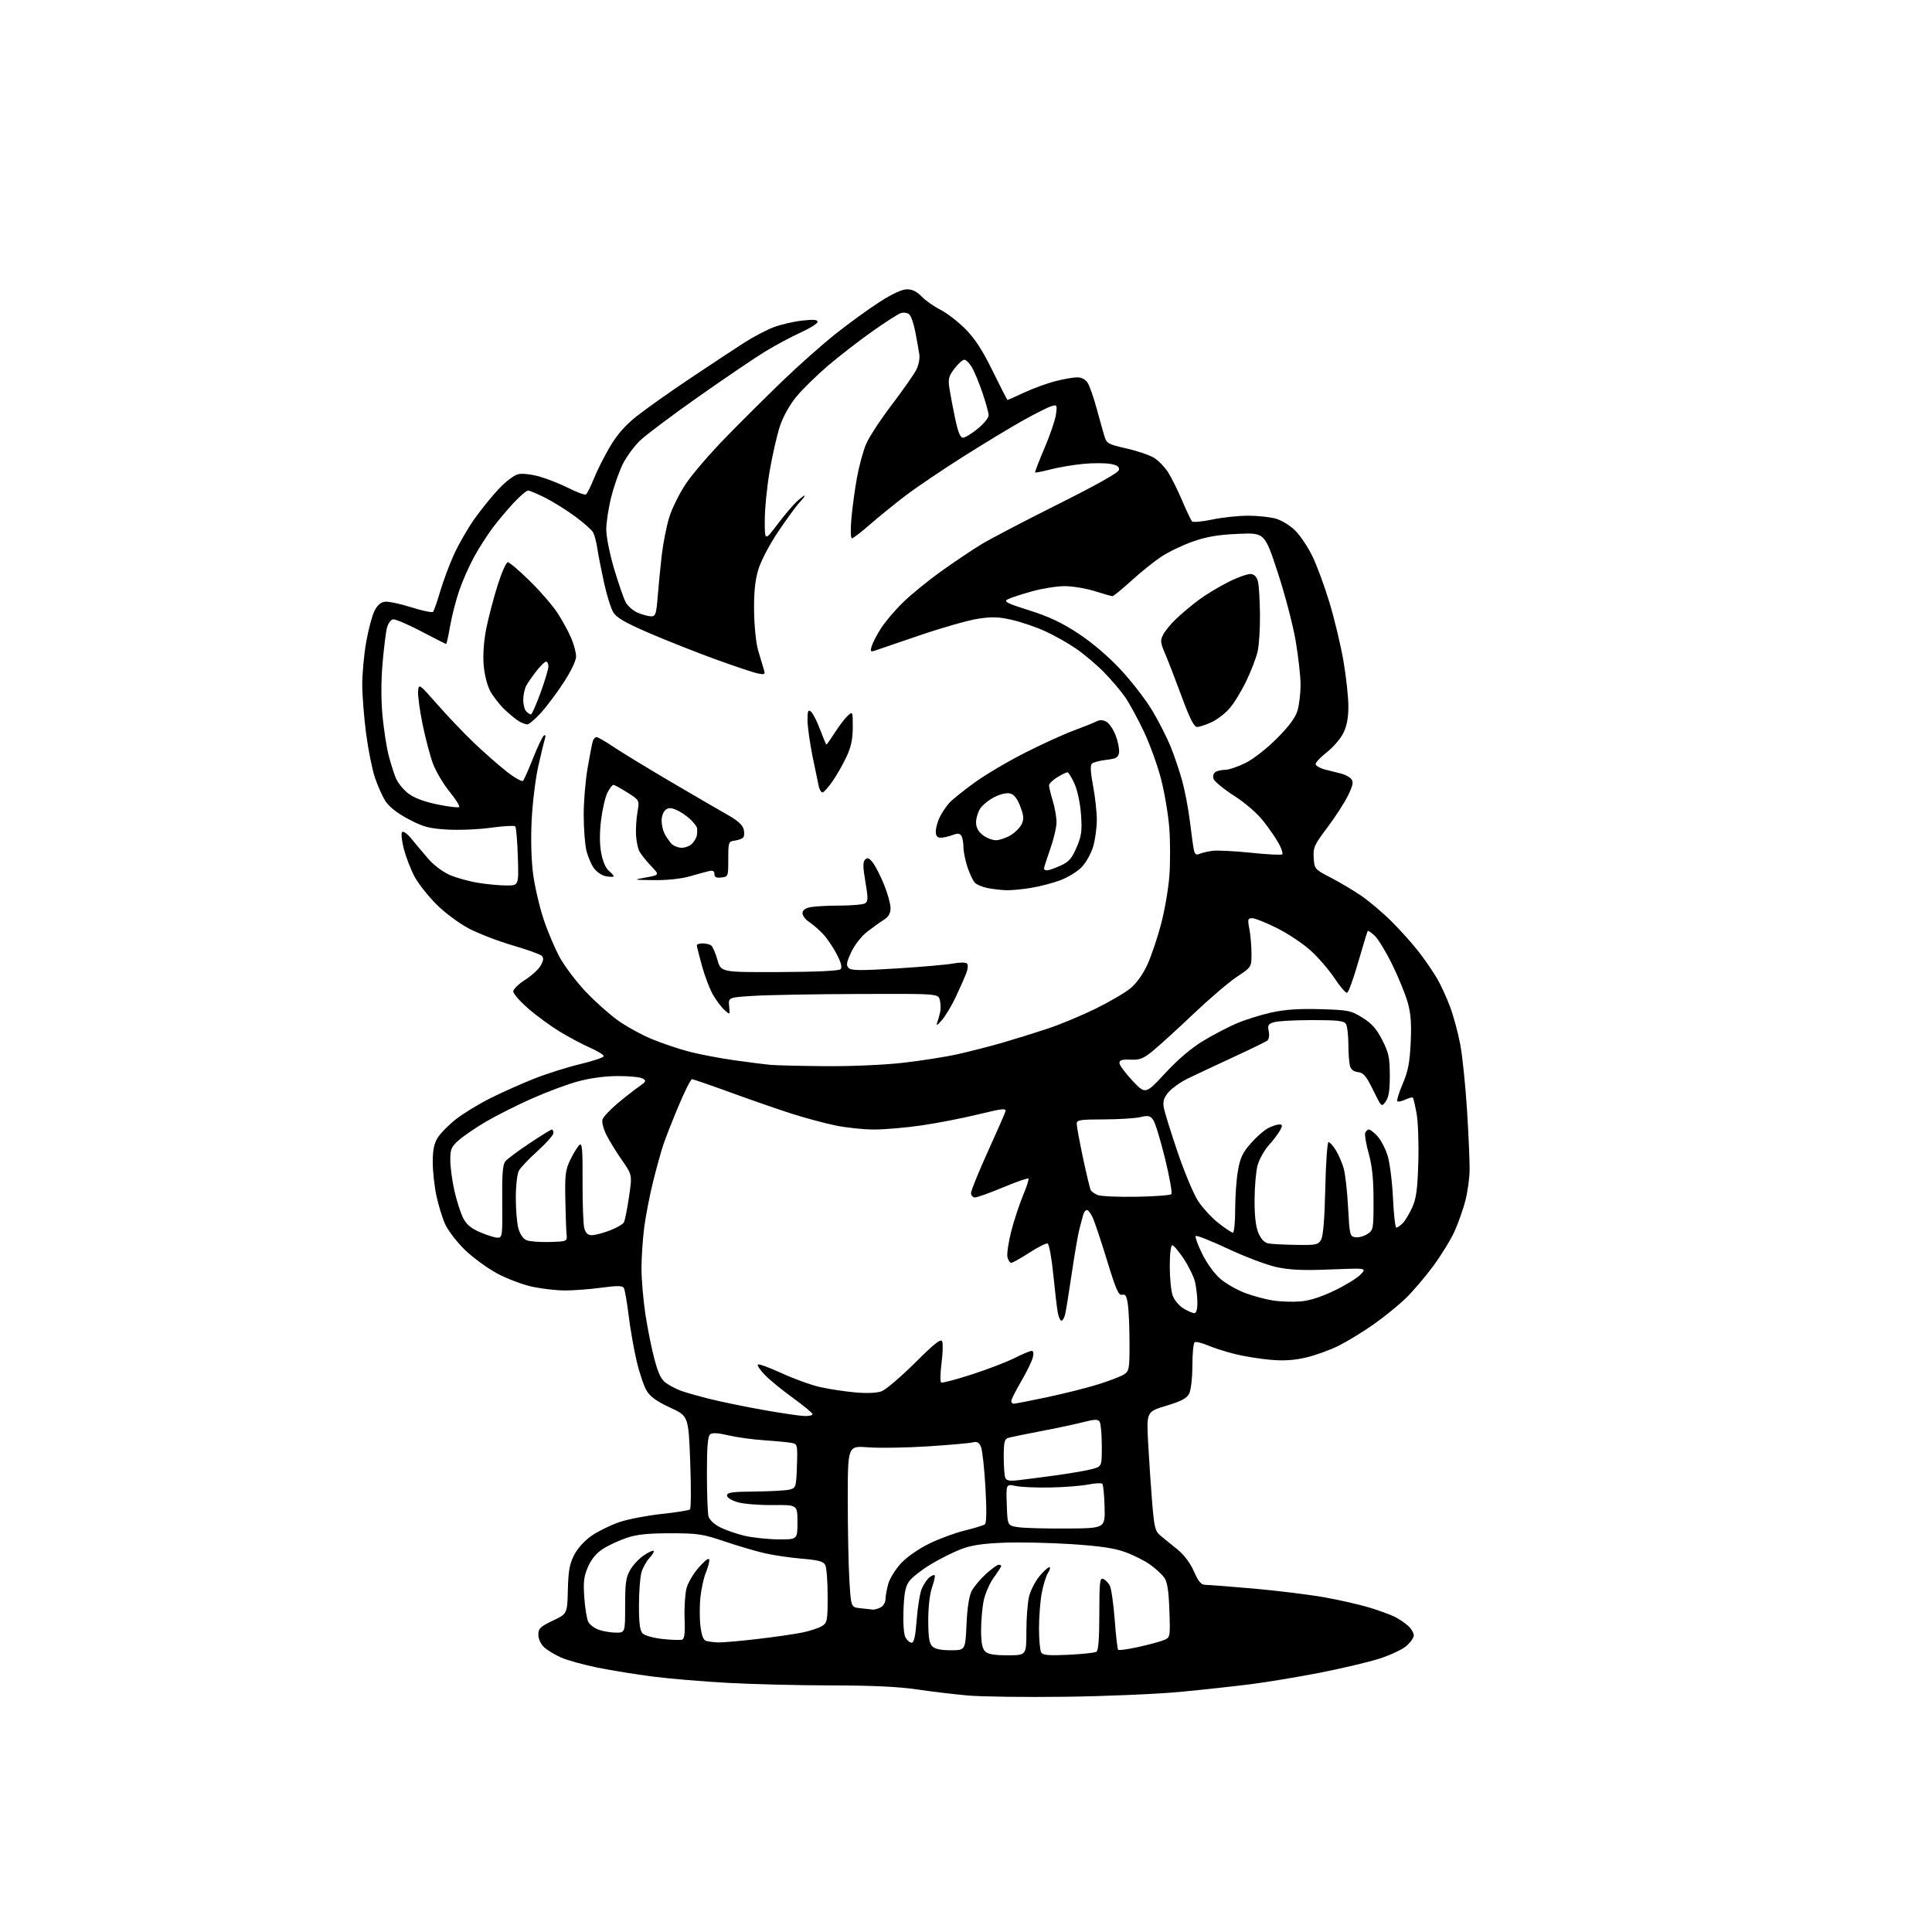 <?xml version="1.0" encoding="UTF-8" standalone="no"?>
<svg 
  version="1.1" 
  xmlns="http://www.w3.org/2000/svg" 
  xmlns:xlink="http://www.w3.org/1999/xlink" 
  xmlns:svg="http://www.w3.org/2000/svg"
  xmlns:rdf="http://www.w3.org/1999/02/22-rdf-syntax-ns#"
  xmlns:cc="http://creativecommons.org/ns#"
  xmlns:dc="http://purl.org/dc/elements/1.1/"
  viewBox="0 0 768 768"
  width="768"
  height="768"
>
<style>svg {background-color: white; }</style>"
<path stroke="none" fill="black" fill-rule="evenodd" d="M423.50,674.49C407.55,674.70 390.06,674.46 384.63,673.98C379.20,673.49 370.08,672.40 364.35,671.55C357.31,670.50 346.42,669.99 330.72,669.98C317.95,669.97 299.40,669.52 289.50,668.98C279.60,668.44 266.10,667.31 259.50,666.46C252.90,665.62 243.00,664.01 237.50,662.90C232.00,661.78 225.48,659.97 223.01,658.88C220.54,657.79 217.51,655.95 216.26,654.78C214.94,653.54 214.00,651.47 214.00,649.82C214.00,647.35 214.75,646.62 219.75,644.24C225.50,641.50 225.50,641.50 225.73,632.02C225.92,624.42 226.42,621.66 228.25,618.11C229.63,615.43 232.38,612.40 235.22,610.45C237.80,608.67 242.74,606.25 246.20,605.07C249.67,603.90 257.23,602.43 263.00,601.82C268.77,601.21 273.85,600.40 274.28,600.03C274.70,599.65 274.74,591.15 274.37,581.13C273.68,562.91 273.68,562.91 266.38,559.54C261.14,557.12 258.50,555.23 257.07,552.87C255.97,551.06 254.17,545.74 253.07,541.04C251.97,536.34 250.53,528.14 249.88,522.81C249.23,517.48 248.37,512.59 247.97,511.95C247.42,511.05 245.26,511.04 238.96,511.89C234.41,512.50 227.94,512.99 224.59,512.98C221.24,512.97 215.44,512.32 211.70,511.52C207.95,510.73 201.68,508.38 197.76,506.29C193.85,504.21 188.01,499.95 184.80,496.84C181.59,493.72 178.05,489.10 176.92,486.56C175.80,484.03 174.24,478.93 173.46,475.23C172.68,471.53 172.03,465.57 172.02,462.00C172.01,457.31 172.55,454.61 173.95,452.32C175.02,450.57 178.26,447.26 181.16,444.97C184.05,442.68 190.27,438.89 194.96,436.54C199.66,434.19 207.55,430.67 212.50,428.72C217.45,426.77 225.66,424.18 230.75,422.97C235.84,421.76 240.00,420.34 240.00,419.83C240.00,419.31 237.53,417.80 234.51,416.46C231.49,415.13 226.08,412.25 222.48,410.06C218.89,407.88 213.26,403.76 209.97,400.90C206.69,398.04 204.01,394.98 204.02,394.10C204.03,393.22 206.15,391.15 208.74,389.50C211.33,387.85 214.13,385.28 214.96,383.79C216.07,381.79 216.17,380.77 215.36,379.96C214.75,379.35 209.58,377.49 203.87,375.83C198.17,374.17 190.35,371.17 186.51,369.16C182.48,367.05 176.95,362.95 173.49,359.50C170.18,356.20 166.25,351.22 164.77,348.43C163.28,345.63 161.38,340.71 160.53,337.47C159.69,334.24 159.39,331.21 159.86,330.74C160.33,330.27 162.01,331.50 163.60,333.48C165.20,335.46 168.20,339.03 170.27,341.42C172.42,343.90 176.11,346.66 178.84,347.84C181.47,348.97 186.53,350.37 190.07,350.94C193.60,351.52 198.69,351.99 201.36,351.99C206.22,352.00 206.22,352.00 205.85,340.58C205.65,334.30 205.19,328.85 204.81,328.48C204.44,328.11 200.06,328.36 195.07,329.04C190.09,329.73 182.24,330.05 177.63,329.76C170.49,329.31 168.22,328.70 162.37,325.61C157.98,323.29 154.70,320.74 153.28,318.55C152.06,316.67 150.16,312.45 149.06,309.18C147.96,305.92 146.37,297.99 145.53,291.57C144.69,285.15 144.00,276.38 144.00,272.08C144.00,267.78 144.69,260.27 145.54,255.38C146.39,250.50 147.85,244.93 148.79,243.00C149.98,240.56 151.28,239.41 153.06,239.20C154.47,239.04 159.19,240.04 163.54,241.42C167.90,242.80 171.77,243.61 172.14,243.22C172.51,242.82 173.80,239.12 175.01,235.00C176.22,230.88 178.72,224.20 180.58,220.16C182.43,216.12 186.08,209.82 188.68,206.16C191.29,202.50 195.61,197.16 198.30,194.31C201.09,191.34 204.41,188.85 206.07,188.48C207.73,188.12 211.41,188.56 214.68,189.51C217.82,190.42 223.02,192.50 226.24,194.12C229.45,195.74 232.46,196.84 232.92,196.55C233.38,196.27 234.79,193.44 236.07,190.27C237.34,187.10 240.21,181.40 242.44,177.61C245.26,172.82 248.48,169.15 253.00,165.53C256.57,162.68 266.17,155.88 274.33,150.42C282.49,144.96 292.16,138.58 295.83,136.23C299.49,133.88 304.79,131.10 307.61,130.05C310.42,128.99 315.49,127.82 318.86,127.44C323.33,126.93 325.00,127.07 325.00,127.93C325.00,128.59 322.02,130.48 318.37,132.13C314.72,133.79 308.43,137.15 304.38,139.60C300.34,142.06 288.36,150.17 277.76,157.63C267.17,165.08 256.64,172.98 254.37,175.19C252.09,177.39 249.06,181.51 247.63,184.34C246.20,187.18 244.12,193.06 243.02,197.41C241.91,201.76 241.00,207.64 241.00,210.49C241.00,213.37 242.38,220.26 244.11,226.08C245.82,231.81 247.88,237.77 248.68,239.33C249.48,240.88 251.66,242.80 253.53,243.58C255.41,244.36 257.81,245.00 258.88,245.00C260.59,245.00 260.90,244.05 261.44,237.25C261.77,232.99 262.49,225.59 263.04,220.80C263.59,216.02 264.94,209.17 266.05,205.58C267.16,201.99 270.19,195.92 272.78,192.10C275.38,188.27 282.47,180.04 288.55,173.82C294.62,167.59 304.74,157.53 311.05,151.45C317.35,145.37 326.86,136.93 332.19,132.70C337.51,128.47 345.39,122.76 349.69,120.01C354.71,116.79 358.59,115.00 360.56,115.00C362.63,115.00 364.52,115.93 366.38,117.88C367.90,119.46 371.25,121.82 373.82,123.12C376.39,124.42 380.87,127.88 383.77,130.80C387.60,134.67 390.56,139.24 394.64,147.56C397.72,153.85 400.36,159.00 400.51,159.00C400.66,159.00 403.64,157.67 407.14,156.04C410.64,154.41 416.18,152.38 419.46,151.54C422.74,150.69 426.67,150.00 428.19,150.00C429.97,150.00 431.47,150.80 432.39,152.25C433.17,153.49 434.79,158.10 435.97,162.50C437.16,166.90 438.55,171.85 439.06,173.51C439.92,176.28 440.61,176.66 447.75,178.26C452.01,179.22 456.95,180.89 458.71,181.97C460.48,183.05 463.03,185.67 464.37,187.79C465.71,189.91 468.22,194.99 469.96,199.08C471.70,203.16 473.46,206.85 473.88,207.27C474.30,207.70 477.91,207.36 481.89,206.52C485.87,205.69 492.31,205.00 496.20,205.00C500.09,205.00 505.11,205.55 507.36,206.23C509.61,206.90 513.04,209.05 514.98,211.01C516.91,212.97 519.93,217.49 521.67,221.05C523.42,224.61 526.49,232.92 528.48,239.51C530.48,246.11 532.99,256.61 534.06,262.85C535.13,269.09 536.00,277.16 536.00,280.78C536.00,285.39 535.39,288.59 533.98,291.43C532.87,293.67 529.94,297.07 527.48,299.00C525.01,300.92 523.00,303.04 523.00,303.71C523.00,304.38 524.69,305.37 526.75,305.91C528.81,306.45 531.72,307.18 533.21,307.54C534.70,307.90 536.47,308.86 537.14,309.66C538.11,310.84 537.85,312.15 535.80,316.33C534.40,319.20 530.70,324.90 527.60,329.02C522.43,335.85 521.97,336.89 522.22,341.00C522.50,345.44 522.58,345.54 528.90,348.82C532.43,350.64 537.91,353.90 541.10,356.07C544.28,358.23 549.81,362.92 553.37,366.49C556.94,370.05 561.85,375.57 564.27,378.74C566.69,381.91 569.85,386.53 571.29,389.01C572.73,391.49 575.03,396.50 576.40,400.14C577.77,403.77 579.61,410.58 580.49,415.27C581.36,419.96 582.58,431.83 583.19,441.65C583.80,451.47 584.25,462.11 584.19,465.31C584.14,468.50 583.38,473.87 582.52,477.24C581.65,480.61 579.72,486.10 578.23,489.43C576.73,492.77 572.86,499.06 569.62,503.43C566.39,507.79 561.44,513.58 558.62,516.28C555.80,518.99 550.12,523.57 546.00,526.47C541.88,529.38 535.69,533.16 532.25,534.89C528.81,536.62 522.96,538.74 519.25,539.61C514.44,540.74 510.35,541.01 505.00,540.54C500.88,540.18 494.57,539.16 491.00,538.28C487.43,537.39 482.55,535.84 480.16,534.83C477.77,533.82 475.41,533.25 474.91,533.56C474.41,533.87 473.99,538.03 473.99,542.81C473.98,547.74 473.43,552.57 472.72,553.97C471.76,555.86 469.64,556.99 463.61,558.81C455.74,561.18 455.74,561.18 456.42,573.84C456.80,580.80 457.52,591.45 458.02,597.50C458.85,607.37 459.19,608.70 461.38,610.50C462.72,611.60 465.72,614.04 468.04,615.91C470.68,618.05 473.14,621.32 474.61,624.66C476.46,628.84 477.47,630.00 479.24,630.01C480.48,630.01 489.15,630.68 498.50,631.50C507.85,632.33 520.48,633.89 526.56,634.97C532.65,636.06 540.75,637.91 544.56,639.09C548.38,640.26 552.85,641.90 554.50,642.73C556.15,643.56 558.51,645.16 559.75,646.29C560.99,647.42 562.00,649.13 562.00,650.09C562.00,651.04 560.63,652.97 558.96,654.38C557.29,655.79 552.41,658.05 548.13,659.40C543.85,660.75 533.40,663.22 524.91,664.89C516.42,666.55 504.08,668.61 497.49,669.46C490.89,670.30 478.07,671.70 469.00,672.56C459.93,673.42 439.45,674.29 423.50,674.49zM400.57,658.00C408.00,658.00 408.00,658.00 408.00,648.44C408.00,643.19 408.49,636.94 409.09,634.56C409.69,632.19 411.52,628.61 413.16,626.62C414.80,624.63 416.57,623.00 417.10,623.00C417.62,623.00 417.40,624.01 416.60,625.25C415.80,626.49 414.67,630.17 414.08,633.43C413.48,636.70 413.01,643.00 413.02,647.43C413.02,651.87 413.43,656.12 413.91,656.89C414.60,657.98 416.94,658.17 424.73,657.80C430.20,657.54 435.20,657.00 435.84,656.60C436.63,656.11 437.00,651.35 437.00,641.47C437.00,628.96 437.20,627.14 438.53,627.65C439.37,627.97 440.55,629.16 441.15,630.28C441.76,631.41 442.63,637.50 443.11,643.82C443.58,650.13 444.20,655.53 444.49,655.82C444.78,656.11 448.27,655.63 452.26,654.76C456.24,653.89 460.79,652.68 462.36,652.07C465.22,650.97 465.22,650.97 464.85,640.23C464.58,632.41 464.04,628.87 462.85,627.19C461.96,625.92 459.49,623.61 457.36,622.07C455.24,620.53 450.81,618.28 447.53,617.07C443.07,615.42 437.61,614.60 426.03,613.83C417.49,613.26 405.32,613.00 399.00,613.25C390.45,613.59 386.07,614.26 381.91,615.86C378.84,617.05 373.44,619.76 369.92,621.89C366.40,624.02 362.61,626.98 361.51,628.46C359.94,630.56 359.42,633.06 359.15,639.96C358.95,645.28 359.26,649.61 359.94,650.89C360.56,652.05 361.66,653.00 362.39,653.00C363.34,653.00 363.91,650.42 364.40,643.86C364.78,638.83 365.68,633.31 366.39,631.61C367.11,629.90 368.45,627.87 369.37,627.11C370.29,626.34 371.27,625.93 371.53,626.20C371.80,626.47 371.34,628.61 370.51,630.97C369.60,633.55 369.00,638.76 369.00,644.05C369.00,650.72 369.38,653.24 370.57,654.43C371.64,655.50 374.00,656.00 377.94,656.00C383.74,656.00 383.74,656.00 384.20,645.75C384.50,639.10 385.23,634.42 386.27,632.42C387.15,630.73 389.70,627.70 391.94,625.67C394.18,623.65 396.45,622.00 397.00,622.00C397.55,622.00 398.00,622.23 398.00,622.51C398.00,622.79 396.68,624.84 395.07,627.06C393.46,629.28 391.66,633.35 391.07,636.10C390.48,638.85 390.00,644.19 390.00,647.98C390.00,652.90 390.45,655.30 391.57,656.43C392.72,657.58 395.15,658.00 400.57,658.00zM285.51,652.88C287.16,652.95 294.16,652.34 301.05,651.53C307.95,650.73 316.05,649.56 319.05,648.93C322.05,648.31 325.51,647.16 326.75,646.38C328.85,645.05 329.00,644.26 329.00,634.41C329.00,628.61 328.57,623.06 328.04,622.08C327.30,620.69 325.27,620.14 318.79,619.61C314.23,619.23 307.57,618.25 304.00,617.44C300.43,616.62 293.23,614.50 288.00,612.73C279.38,609.80 277.39,609.50 266.50,609.50C257.58,609.50 253.13,609.96 249.14,611.31C246.20,612.30 241.99,614.24 239.81,615.62C237.14,617.31 235.16,619.65 233.78,622.75C232.10,626.57 231.83,628.72 232.27,635.06C232.56,639.29 233.28,643.66 233.88,644.77C234.47,645.88 236.38,647.29 238.13,647.89C239.87,648.50 242.92,649.00 244.90,649.00C248.50,649.00 248.50,649.00 248.50,638.25C248.50,629.21 248.83,626.94 250.55,624.00C251.68,622.08 254.12,619.49 255.96,618.25C257.81,617.00 259.55,616.22 259.83,616.50C260.11,616.78 259.35,618.06 258.15,619.34C256.94,620.63 255.51,623.21 254.98,625.08C254.44,626.96 254.00,632.85 254.00,638.17C254.00,645.42 254.37,648.23 255.49,649.35C256.31,650.17 259.88,651.15 263.42,651.53C266.95,651.91 270.43,652.02 271.15,651.78C272.10,651.47 272.37,649.23 272.14,643.33C271.98,638.92 272.33,633.50 272.92,631.28C273.52,629.06 275.79,625.28 277.96,622.87C280.55,620.01 281.93,619.06 281.96,620.13C281.98,621.02 281.36,623.29 280.57,625.17C279.79,627.05 278.83,631.35 278.45,634.73C278.07,638.12 278.06,643.36 278.44,646.38C278.93,650.31 279.61,652.01 280.81,652.32C281.74,652.57 283.85,652.82 285.51,652.88zM346.82,639.83C347.54,639.92 349.00,639.53 350.07,638.96C351.13,638.40 352.00,636.93 352.01,635.71C352.01,634.50 352.49,631.77 353.08,629.65C353.67,627.53 355.93,623.86 358.11,621.50C360.42,618.99 365.06,615.74 369.28,613.66C373.25,611.71 379.65,609.35 383.50,608.41C387.35,607.47 390.95,606.36 391.51,605.93C392.17,605.42 392.25,600.39 391.73,591.33C391.30,583.72 390.50,576.44 389.95,575.15C389.18,573.33 388.42,572.93 386.62,573.38C385.34,573.70 377.28,574.41 368.70,574.96C360.13,575.50 349.49,575.67 345.06,575.33C337.00,574.70 337.00,574.70 337.00,596.20C337.00,608.02 337.29,622.46 337.65,628.29C338.30,638.90 338.30,638.90 341.90,639.28C343.88,639.49 346.09,639.74 346.82,639.83zM309.25,611.92C317.00,612.00 317.00,612.00 317.00,605.09C317.00,598.18 317.00,598.18 307.25,598.29C301.89,598.35 295.59,597.85 293.25,597.16C290.75,596.43 289.00,595.32 289.00,594.46C289.00,593.27 291.09,592.98 300.25,592.90C306.44,592.85 312.62,592.49 314.00,592.11C316.39,591.45 316.51,591.03 316.79,582.74C317.07,574.39 316.99,574.04 314.79,573.59C313.53,573.34 308.68,572.87 304.00,572.55C299.32,572.24 292.81,571.35 289.51,570.57C285.30,569.57 283.15,569.46 282.26,570.20C281.35,570.95 281.00,575.31 281.01,585.87C281.02,593.92 281.30,601.53 281.64,602.80C281.99,604.11 283.91,605.94 286.14,607.07C288.27,608.16 292.60,609.68 295.76,610.44C298.92,611.21 304.99,611.87 309.25,611.92zM424.41,607.61C439.31,607.50 439.31,607.50 439.09,599.00C438.97,594.33 438.56,590.19 438.19,589.82C437.81,589.45 435.25,589.59 432.50,590.13C429.75,590.67 423.00,591.20 417.50,591.30C412.00,591.41 405.79,591.14 403.71,590.70C399.92,589.89 399.92,589.89 400.21,598.20C400.50,606.50 400.50,606.50 405.00,607.11C407.48,607.45 416.21,607.67 424.41,607.61zM404.84,588.40C407.41,588.11 414.23,587.22 420.00,586.43C425.77,585.64 432.19,584.52 434.25,583.95C438.00,582.91 438.00,582.91 437.98,574.70C437.98,570.19 437.59,565.91 437.13,565.18C436.45,564.10 435.25,564.14 430.40,565.37C427.16,566.20 419.55,567.82 413.50,568.96C407.45,570.11 401.71,571.30 400.75,571.59C399.31,572.04 399.00,573.33 399.00,578.99C399.00,582.75 399.27,586.53 399.59,587.39C400.06,588.59 401.22,588.82 404.84,588.40zM319.75,562.89C321.54,562.95 323.00,562.62 323.00,562.16C323.00,561.70 319.51,558.81 315.25,555.73C310.99,552.66 305.96,548.54 304.07,546.59C302.18,544.63 300.91,542.75 301.25,542.41C301.59,542.07 305.84,543.62 310.69,545.85C315.53,548.09 322.43,550.58 326.00,551.38C329.57,552.19 335.88,553.15 340.00,553.51C344.76,553.93 348.60,553.75 350.50,553.03C352.15,552.41 358.09,547.34 363.71,541.76C371.65,533.87 374.06,531.98 374.55,533.27C374.90,534.17 374.77,538.10 374.26,542.01C373.76,545.91 373.70,549.31 374.12,549.57C374.54,549.83 379.98,548.41 386.19,546.40C392.41,544.40 400.07,541.46 403.22,539.88C406.37,538.30 409.45,537.00 410.08,537.00C410.81,537.00 410.98,537.95 410.54,539.69C410.17,541.17 408.10,545.41 405.93,549.11C403.77,552.82 402.00,556.33 402.00,556.92C402.00,557.52 402.44,558.00 402.98,558.00C403.53,558.00 409.46,556.84 416.18,555.42C422.90,554.00 432.02,551.71 436.45,550.33C440.88,548.95 445.51,547.17 446.75,546.39C448.86,545.05 449.00,544.26 449.00,534.12C449.00,528.16 448.72,521.25 448.38,518.76C447.89,515.17 447.42,514.34 446.07,514.69C444.68,515.06 443.63,512.70 440.15,501.32C437.82,493.72 435.27,486.04 434.48,484.25C433.68,482.46 432.61,481.00 432.08,481.00C431.56,481.00 430.91,481.79 430.63,482.75C430.35,483.71 429.66,486.30 429.09,488.50C428.52,490.70 427.14,498.74 426.02,506.36C424.90,513.98 423.71,521.29 423.38,522.61C423.05,523.92 422.40,525.00 421.94,525.00C421.47,525.00 420.82,523.54 420.48,521.75C420.15,519.96 419.34,513.14 418.69,506.58C418.04,500.02 417.02,494.50 416.44,494.31C415.85,494.12 412.58,495.77 409.15,497.98C405.73,500.19 402.51,502.00 401.99,502.00C401.46,502.00 400.79,500.99 400.48,499.75C400.18,498.51 400.85,493.90 401.97,489.50C403.10,485.10 405.21,478.68 406.66,475.24C408.12,471.79 409.09,468.76 408.82,468.49C408.55,468.22 404.02,469.80 398.75,472.00C393.48,474.20 388.46,476.00 387.58,476.00C386.71,476.00 386.00,475.21 386.00,474.25C386.00,473.29 388.97,465.98 392.58,458.00C396.20,450.02 399.39,442.77 399.67,441.87C400.10,440.45 398.67,440.60 388.84,442.99C382.60,444.51 372.47,446.48 366.32,447.37C360.17,448.27 351.71,449.00 347.53,449.00C343.34,449.00 336.45,448.29 332.21,447.41C327.97,446.54 320.23,444.46 315.00,442.80C309.77,441.13 298.85,437.35 290.72,434.39C282.59,431.42 275.55,429.00 275.07,429.00C274.58,429.00 272.16,433.84 269.69,439.75C267.21,445.66 264.48,452.61 263.63,455.19C262.77,457.76 260.97,464.29 259.62,469.69C258.28,475.08 256.69,483.28 256.09,487.91C255.49,492.53 255.00,499.85 255.00,504.17C255.00,508.48 255.69,516.62 256.53,522.26C257.37,527.89 259.00,535.99 260.14,540.26C261.73,546.18 262.85,548.46 264.86,549.84C266.31,550.83 268.85,552.16 270.50,552.79C272.15,553.42 277.32,554.89 282.00,556.07C286.68,557.24 296.35,559.23 303.50,560.49C310.65,561.76 317.96,562.84 319.75,562.89zM474.75,522.00C475.56,522.00 475.99,520.50 475.98,517.75C475.96,515.41 475.55,511.78 475.06,509.67C474.57,507.56 472.55,503.40 470.58,500.42C468.60,497.44 466.53,495.00 465.99,495.00C465.42,495.00 465.00,498.51 465.00,503.35C465.00,507.94 465.51,513.16 466.13,514.94C466.75,516.73 468.67,519.04 470.38,520.09C472.10,521.14 474.06,521.99 474.75,522.00zM517.00,517.33C520.62,517.03 525.24,515.55 530.51,513.01C534.91,510.88 539.60,508.00 540.91,506.59C543.31,504.05 543.31,504.05 528.90,504.63C518.04,505.07 512.78,504.84 507.50,503.71C503.65,502.88 494.98,499.62 488.24,496.45C481.49,493.28 475.69,490.98 475.34,491.33C474.99,491.68 476.14,494.88 477.90,498.44C479.73,502.17 482.79,506.38 485.11,508.36C487.32,510.26 491.78,512.80 495.02,514.01C498.25,515.22 503.28,516.56 506.20,517.00C509.11,517.43 513.98,517.58 517.00,517.33zM515.21,494.86C523.29,494.99 524.02,494.83 525.18,492.75C526.00,491.27 526.56,484.28 526.82,472.25C527.04,462.21 527.63,454.00 528.12,454.00C528.62,454.00 529.93,455.46 531.03,457.25C532.13,459.04 533.53,462.30 534.15,464.50C534.77,466.70 535.56,473.68 535.89,480.00C536.48,491.04 536.59,491.51 538.81,491.83C540.08,492.01 542.21,491.43 543.56,490.55C545.92,489.01 546.00,488.56 546.00,477.21C546.00,468.71 545.47,463.55 544.09,458.57C543.04,454.79 542.41,451.08 542.70,450.34C542.98,449.60 543.64,449.00 544.15,449.00C544.67,449.00 546.20,450.19 547.55,451.65C548.91,453.11 550.73,456.60 551.60,459.40C552.47,462.21 553.43,469.79 553.73,476.25C554.03,482.71 554.63,488.00 555.07,488.00C555.50,488.00 556.64,487.22 557.59,486.27C558.54,485.32 560.23,482.51 561.36,480.02C563.00,476.39 563.48,472.85 563.80,462.00C564.02,454.52 563.71,445.86 563.11,442.59C562.50,439.34 561.84,436.51 561.63,436.30C561.43,436.09 560.07,436.47 558.63,437.12C557.18,437.78 555.74,438.08 555.44,437.77C555.13,437.47 556.10,434.36 557.59,430.86C559.74,425.81 560.40,422.43 560.77,414.43C561.13,406.86 560.83,402.89 559.57,398.43C558.64,395.17 555.88,388.41 553.43,383.41C550.98,378.41 547.85,373.27 546.49,371.99C545.12,370.71 543.86,369.85 543.69,370.08C543.51,370.31 541.82,375.86 539.93,382.42C538.04,388.98 536.05,394.48 535.50,394.64C534.95,394.81 532.70,392.21 530.50,388.88C528.30,385.54 524.02,380.58 521.00,377.85C517.98,375.12 511.96,371.11 507.63,368.94C503.31,366.77 498.88,365.00 497.80,365.00C496.01,365.00 495.90,365.41 496.64,369.25C497.09,371.59 497.47,375.96 497.48,378.96C497.50,384.43 497.50,384.43 491.73,388.26C488.55,390.36 480.80,396.98 474.51,402.95C468.21,408.93 460.97,415.53 458.42,417.62C454.45,420.87 453.13,421.40 449.39,421.23C446.02,421.09 445.00,421.40 445.00,422.58C445.00,423.43 447.33,426.58 450.17,429.59C455.35,435.06 455.35,435.06 463.20,426.59C468.27,421.12 473.62,416.57 478.28,413.77C482.25,411.37 488.23,408.25 491.56,406.82C494.90,405.39 501.05,403.46 505.24,402.52C510.74,401.30 516.19,400.92 524.77,401.16C535.99,401.48 536.95,401.67 541.57,404.53C545.30,406.84 547.18,408.96 549.45,413.40C552.02,418.43 552.44,420.34 552.47,427.36C552.49,433.37 552.07,436.11 550.85,437.84C549.19,440.17 549.19,440.17 545.85,433.34C543.10,427.73 542.02,426.44 539.85,426.19C538.12,425.99 537.00,425.13 536.62,423.69C536.29,422.49 536.01,418.57 536.00,415.00C535.98,411.43 535.54,407.82 535.02,407.00C534.26,405.80 531.62,405.50 521.79,405.50C515.03,405.50 508.21,405.86 506.63,406.30C504.13,407.00 503.84,407.45 504.34,409.96C504.68,411.67 504.43,413.18 503.71,413.70C503.04,414.18 496.88,417.18 490.00,420.36C483.12,423.54 475.13,427.30 472.22,428.71C469.32,430.12 465.85,432.58 464.51,434.17C462.62,436.41 462.19,437.81 462.63,440.29C462.94,442.05 465.39,449.97 468.08,457.88C470.76,465.79 474.40,474.51 476.16,477.25C477.92,479.99 481.57,483.99 484.27,486.12C486.97,488.25 489.59,490.00 490.09,490.00C490.59,490.00 491.00,485.87 491.00,480.83C491.00,475.79 491.49,468.83 492.10,465.36C492.98,460.27 493.96,458.19 497.21,454.50C499.42,451.99 502.51,449.27 504.06,448.47C505.62,447.66 507.61,447.00 508.49,447.00C509.81,447.00 509.88,447.37 508.89,449.25C508.24,450.49 506.23,453.16 504.41,455.19C502.59,457.22 500.58,460.82 499.92,463.19C499.27,465.56 498.73,471.77 498.71,477.00C498.69,483.49 499.18,487.66 500.26,490.17C501.28,492.57 502.64,493.99 504.17,494.28C505.45,494.53 510.42,494.79 515.21,494.86zM218.50,493.71C225.50,493.50 225.50,493.50 225.21,490.50C225.05,488.85 224.83,482.55 224.72,476.50C224.54,466.81 224.79,464.94 226.81,460.83C228.07,458.26 229.68,455.68 230.38,455.10C231.42,454.24 231.65,457.06 231.58,469.77C231.54,478.42 231.85,486.74 232.27,488.25C232.81,490.20 233.69,491.00 235.27,491.00C236.50,491.00 239.70,490.16 242.38,489.15C245.06,488.13 247.60,486.66 248.01,485.90C248.42,485.13 249.34,480.57 250.04,475.77C251.32,467.04 251.32,467.04 247.29,461.27C245.07,458.10 242.28,453.56 241.08,451.19C239.88,448.82 239.17,446.05 239.49,445.03C239.81,444.01 242.42,441.20 245.29,438.78C248.16,436.37 252.01,433.34 253.86,432.05C256.88,429.95 257.04,429.60 255.44,428.71C254.47,428.16 249.99,427.73 245.50,427.75C240.37,427.77 234.44,428.58 229.57,429.92C225.30,431.09 217.01,434.19 211.15,436.82C205.29,439.44 197.22,443.51 193.20,445.86C189.19,448.22 184.35,451.51 182.45,453.17C179.39,455.87 179.00,456.76 179.00,461.16C179.00,463.88 179.73,469.34 180.62,473.30C181.52,477.26 183.07,482.12 184.07,484.10C185.41,486.76 187.20,488.27 190.88,489.85C193.63,491.03 196.75,492.00 197.82,492.00C199.68,492.00 199.77,491.27 199.64,477.66C199.53,466.65 199.83,462.92 200.91,461.62C201.68,460.68 206.00,457.46 210.52,454.46C215.03,451.46 219.01,449.00 219.36,449.00C219.71,449.00 220.00,449.64 220.00,450.42C220.00,451.19 217.19,454.38 213.75,457.49C210.31,460.60 206.95,464.12 206.29,465.32C205.61,466.54 205.06,471.25 205.04,476.00C205.02,480.68 205.49,486.21 206.07,488.31C206.72,490.64 207.97,492.46 209.31,493.01C210.52,493.51 214.65,493.82 218.50,493.71zM451.67,475.73C458.91,475.60 465.19,475.15 465.62,474.71C466.05,474.28 464.93,467.92 463.13,460.58C461.33,453.24 459.22,446.33 458.44,445.22C457.23,443.49 456.49,443.33 453.26,444.08C451.19,444.56 444.66,444.96 438.75,444.98C429.19,445.00 428.00,445.19 428.01,446.75C428.01,447.71 429.15,453.85 430.53,460.39C431.92,466.93 433.32,472.70 433.63,473.21C433.95,473.72 435.17,474.55 436.35,475.05C437.53,475.54 444.43,475.85 451.67,475.73zM328.00,423.82C337.93,423.91 351.20,423.34 358.68,422.51C365.93,421.70 375.83,420.15 380.68,419.06C385.53,417.98 393.55,415.92 398.50,414.49C403.45,413.05 411.55,410.53 416.50,408.89C421.45,407.24 430.00,403.68 435.50,400.98C441.00,398.28 447.26,394.61 449.40,392.84C451.84,390.82 454.37,387.25 456.15,383.34C457.71,379.89 460.15,372.67 461.56,367.28C462.98,361.90 464.45,353.33 464.84,348.23C465.23,343.13 465.22,334.58 464.82,329.23C464.42,323.88 462.92,315.00 461.49,309.50C460.05,304.00 456.94,295.45 454.57,290.50C452.20,285.55 448.92,279.54 447.28,277.15C445.64,274.76 441.87,270.32 438.90,267.28C435.93,264.25 430.86,259.96 427.64,257.77C424.41,255.57 418.89,252.46 415.37,250.87C411.84,249.27 405.98,247.27 402.34,246.43C396.95,245.18 394.39,245.10 388.66,245.98C384.78,246.59 374.39,249.55 365.55,252.57C356.72,255.59 348.66,258.34 347.64,258.68C346.05,259.20 345.88,258.93 346.49,256.90C346.89,255.58 348.52,252.42 350.13,249.88C351.73,247.34 355.65,242.70 358.85,239.57C362.04,236.43 368.90,230.84 374.08,227.13C379.26,223.43 386.41,218.62 389.97,216.45C393.53,214.28 407.25,207.10 420.46,200.50C435.91,192.78 444.59,187.90 444.80,186.81C445.04,185.55 444.17,184.94 441.45,184.42C439.42,184.04 434.58,184.03 430.68,184.39C426.78,184.76 420.93,185.74 417.68,186.58C414.44,187.42 411.65,187.97 411.48,187.81C411.32,187.64 413.00,183.28 415.21,178.11C417.42,172.95 419.47,166.94 419.76,164.75C420.27,160.93 420.20,160.80 417.90,161.48C416.58,161.87 411.45,164.46 406.50,167.23C401.55,170.00 390.82,176.50 382.67,181.66C374.51,186.82 364.31,193.72 360.01,196.99C355.71,200.26 349.34,205.43 345.85,208.47C342.37,211.51 339.12,214.00 338.64,214.00C338.16,214.00 338.06,210.52 338.43,206.25C338.80,201.99 339.79,194.68 340.63,190.00C341.47,185.33 343.12,179.25 344.30,176.50C345.47,173.75 350.03,166.78 354.43,161.00C358.82,155.22 363.20,148.99 364.16,147.13C365.22,145.08 365.71,142.54 365.41,140.63C365.13,138.91 364.42,134.92 363.82,131.76C363.22,128.60 362.14,125.53 361.41,124.93C360.69,124.33 359.21,124.12 358.12,124.46C357.04,124.80 351.88,128.10 346.67,131.79C341.45,135.48 333.52,141.63 329.04,145.45C324.57,149.28 318.94,154.80 316.53,157.73C313.90,160.93 311.31,165.58 310.04,169.37C308.89,172.84 307.06,180.82 305.98,187.09C304.90,193.37 304.01,202.24 304.01,206.80C304.00,215.11 304.00,215.11 308.99,208.52C311.73,204.89 315.17,200.82 316.63,199.46C318.10,198.11 319.54,197.00 319.83,197.00C320.13,197.00 319.22,198.24 317.81,199.75C316.40,201.26 312.54,206.55 309.23,211.50C305.78,216.65 302.45,223.06 301.42,226.50C300.14,230.79 299.67,235.49 299.76,243.00C299.84,248.86 300.54,255.71 301.36,258.50C302.16,261.25 303.15,264.58 303.57,265.91C304.27,268.16 304.12,268.27 301.24,267.70C299.55,267.36 291.92,264.81 284.27,262.03C276.63,259.25 264.78,254.55 257.94,251.60C248.51,247.52 245.08,245.54 243.78,243.39C242.84,241.84 241.17,236.50 240.09,231.53C239.00,226.57 237.81,220.47 237.44,218.00C237.07,215.53 236.34,212.69 235.82,211.70C235.30,210.72 232.09,207.85 228.69,205.35C225.29,202.84 219.93,199.48 216.78,197.89C213.63,196.30 210.55,195.00 209.92,195.00C209.29,195.00 206.78,197.14 204.32,199.75C201.87,202.36 198.10,206.83 195.95,209.68C193.80,212.53 190.45,217.75 188.51,221.28C186.57,224.81 183.91,230.80 182.60,234.60C181.29,238.39 179.65,244.76 178.95,248.75C178.25,252.74 177.53,256.00 177.35,256.00C177.18,256.00 172.70,253.73 167.40,250.95C162.11,248.17 157.07,246.03 156.21,246.20C155.35,246.36 154.28,247.85 153.84,249.50C153.40,251.15 152.61,257.48 152.08,263.57C151.47,270.53 151.46,278.30 152.05,284.52C152.57,289.95 153.65,296.99 154.46,300.15C155.27,303.32 156.58,307.45 157.36,309.32C158.15,311.20 160.37,313.95 162.31,315.43C164.64,317.20 168.57,318.68 173.87,319.77C178.28,320.69 182.18,321.15 182.53,320.80C182.88,320.46 181.15,317.70 178.69,314.68C176.23,311.65 173.28,306.68 172.13,303.62C170.99,300.56 169.12,293.47 167.97,287.87C166.83,282.27 166.03,276.33 166.20,274.67C166.49,271.71 166.64,271.81 173.90,280.08C177.96,284.71 184.49,291.55 188.40,295.28C192.30,299.00 198.12,304.12 201.33,306.65C204.54,309.17 207.51,310.85 207.93,310.37C208.35,309.89 210.17,305.78 211.96,301.24C213.76,296.69 215.68,292.70 216.23,292.36C216.81,292.00 216.97,292.52 216.62,293.63C216.29,294.67 215.10,299.56 213.99,304.51C212.87,309.45 211.68,319.12 211.35,326.00C210.97,333.66 211.19,341.98 211.93,347.50C212.58,352.45 214.47,360.55 216.12,365.50C217.77,370.45 220.71,377.35 222.65,380.83C224.60,384.31 229.17,390.33 232.82,394.19C236.47,398.06 242.23,403.20 245.62,405.62C249.02,408.05 255.10,411.39 259.15,413.06C263.19,414.73 269.82,416.97 273.88,418.03C277.94,419.10 286.04,420.64 291.88,421.47C297.72,422.29 304.30,423.12 306.50,423.31C308.70,423.51 318.38,423.74 328.00,423.82zM374.42,405.50C372.61,407.61 372.05,407.91 372.55,406.50C372.94,405.40 373.48,403.50 373.74,402.27C374.01,401.04 373.94,398.90 373.59,397.52C372.96,395.00 372.96,395.00 341.23,395.12C323.78,395.18 305.00,395.52 299.50,395.87C289.50,396.50 289.50,396.50 289.85,400.00C290.20,403.49 290.20,403.49 288.00,401.50C286.78,400.40 284.74,397.70 283.46,395.50C282.18,393.30 280.20,388.13 279.06,384.02C277.93,379.91 277.00,376.19 277.00,375.77C277.00,375.35 278.01,375.01 279.25,375.02C280.49,375.02 282.01,375.36 282.63,375.77C283.25,376.17 284.39,378.75 285.17,381.50C286.58,386.50 286.58,386.50 309.83,386.41C324.40,386.35 333.47,385.93 334.12,385.28C334.84,384.56 334.38,382.73 332.65,379.37C331.28,376.69 328.85,373.10 327.27,371.40C325.68,369.69 323.17,367.50 321.69,366.53C320.21,365.56 319.00,363.98 319.00,363.01C319.00,361.84 320.05,361.04 322.12,360.62C323.84,360.28 329.13,359.99 333.88,359.98C338.62,359.98 343.13,359.57 343.91,359.08C345.10,358.32 345.12,357.04 344.01,350.54C342.99,344.58 342.97,342.64 343.90,341.70C344.84,340.77 345.53,341.05 347.03,343.00C348.08,344.38 350.08,348.32 351.47,351.76C352.86,355.20 354.00,359.36 354.00,360.99C354.00,363.13 353.24,364.44 351.25,365.70C349.74,366.66 346.75,368.80 344.61,370.47C342.41,372.18 339.70,375.67 338.38,378.49C336.47,382.59 336.29,383.71 337.35,384.78C338.41,385.84 342.04,385.87 356.55,384.97C366.40,384.36 376.49,383.47 378.97,383.00C381.53,382.52 383.89,382.52 384.39,383.02C384.92,383.53 384.75,385.26 383.99,387.19C383.27,389.01 381.40,393.20 379.84,396.50C378.28,399.80 375.84,403.85 374.42,405.50zM400.00,353.88C398.07,353.82 394.78,353.44 392.68,353.03C390.58,352.63 388.26,351.66 387.52,350.90C386.79,350.13 385.47,347.35 384.59,344.72C383.72,342.08 382.99,338.48 382.98,336.72C382.98,334.95 382.60,332.92 382.15,332.21C381.54,331.24 380.66,331.18 378.60,331.96C377.10,332.53 375.00,333.00 373.93,333.00C372.53,333.00 372.00,332.30 372.00,330.45C372.00,329.05 372.73,326.46 373.62,324.70C374.51,322.94 376.19,320.44 377.37,319.15C378.54,317.86 383.10,314.20 387.50,311.02C391.90,307.84 401.03,302.46 407.79,299.06C414.54,295.66 423.09,291.77 426.79,290.41C430.48,289.05 434.46,287.46 435.62,286.87C437.14,286.10 438.33,286.11 439.79,286.89C440.91,287.49 442.58,289.95 443.50,292.36C444.42,294.77 445.02,297.81 444.84,299.12C444.55,301.15 443.80,301.58 439.75,302.05C437.14,302.35 434.56,303.04 434.01,303.59C433.35,304.25 433.52,307.20 434.51,312.38C435.33,316.67 436.00,322.75 436.00,325.91C436.00,329.06 435.34,333.87 434.53,336.60C433.71,339.33 431.65,343.00 429.95,344.74C428.24,346.49 424.42,348.82 421.46,349.93C418.50,351.04 413.24,352.40 409.79,352.96C406.33,353.53 401.93,353.94 400.00,353.88zM260.00,349.87C251.50,349.76 251.50,349.76 256.86,348.79C262.22,347.81 262.22,347.81 258.73,344.16C256.81,342.15 254.74,339.53 254.13,338.35C253.53,337.16 252.94,334.24 252.82,331.85C252.70,329.46 252.96,325.38 253.41,322.80C254.21,318.09 254.21,318.09 249.41,315.05C246.77,313.37 244.26,312.00 243.83,312.00C243.40,312.00 242.35,313.35 241.50,315.01C240.64,316.66 239.50,321.53 238.96,325.82C238.31,331.01 238.32,335.47 238.99,339.07C239.63,342.50 240.79,345.15 242.14,346.28C243.32,347.25 244.11,348.22 243.89,348.44C243.68,348.65 242.25,348.58 240.73,348.29C239.21,348.00 237.09,346.53 236.02,345.03C234.95,343.53 233.62,340.32 233.06,337.90C232.51,335.48 232.04,329.23 232.03,324.00C232.02,318.77 232.70,310.45 233.55,305.50C234.40,300.55 235.33,295.71 235.61,294.75C235.90,293.79 236.58,293.00 237.12,293.00C237.67,293.00 240.67,294.73 243.80,296.85C246.94,298.96 257.15,305.19 266.50,310.69C275.85,316.19 286.09,322.14 289.25,323.92C293.16,326.11 295.20,327.95 295.63,329.65C295.97,331.02 295.86,332.53 295.38,332.99C294.89,333.45 293.38,333.98 292.00,334.17C289.60,334.49 289.50,334.79 289.50,341.50C289.50,348.39 289.46,348.50 286.75,348.82C284.71,349.05 284.00,348.70 284.00,347.45C284.00,346.21 283.40,345.91 281.75,346.30C280.51,346.59 277.02,347.54 274.00,348.41C270.73,349.34 265.05,349.93 260.00,349.87zM416.25,345.98C416.94,345.97 419.33,345.12 421.57,344.11C424.90,342.60 426.06,341.28 427.95,336.90C429.91,332.34 430.18,330.40 429.73,323.90C429.42,319.43 428.36,314.33 427.16,311.63C426.03,309.08 424.75,307.00 424.31,307.00C423.86,307.01 422.04,307.90 420.25,308.99C418.46,310.08 417.00,311.54 417.01,312.24C417.02,312.93 417.69,315.71 418.51,318.41C419.33,321.11 419.99,324.93 419.98,326.91C419.97,328.88 418.84,333.65 417.48,337.50C416.12,341.35 415.01,344.84 415.00,345.25C415.00,345.66 415.56,345.99 416.25,345.98zM476.79,339.44C477.73,339.03 480.04,338.48 481.92,338.22C483.81,337.96 490.70,338.30 497.23,338.98C503.76,339.67 509.38,339.95 509.71,339.62C510.05,339.29 509.46,337.41 508.41,335.45C507.36,333.49 504.61,329.47 502.29,326.52C499.75,323.27 495.12,319.24 490.57,316.33C486.44,313.67 482.77,310.66 482.42,309.63C482.05,308.52 482.35,307.40 483.14,306.89C483.89,306.42 485.65,306.02 487.05,306.02C488.46,306.01 492.06,304.79 495.05,303.32C498.18,301.77 503.50,297.63 507.55,293.57C512.51,288.60 514.96,285.28 515.80,282.38C516.46,280.12 517.00,275.55 517.00,272.23C517.00,268.91 516.11,261.00 515.03,254.65C513.94,248.30 510.72,236.05 507.88,227.43C502.71,211.75 502.71,211.75 492.11,212.22C484.13,212.57 479.67,213.34 474.12,215.29C470.06,216.72 464.43,219.42 461.62,221.30C458.80,223.17 453.45,227.47 449.73,230.85C446.01,234.23 442.63,236.99 442.23,236.99C441.83,236.98 438.65,236.08 435.16,234.99C431.67,233.89 426.30,233.00 423.22,233.00C420.15,233.00 414.22,233.95 410.06,235.11C405.90,236.27 401.62,237.69 400.54,238.26C398.89,239.13 400.27,239.84 409.17,242.64C416.99,245.11 422.08,247.51 428.63,251.82C434.16,255.45 440.52,260.87 445.50,266.21C449.90,270.92 455.59,278.31 458.15,282.64C460.71,286.96 463.97,293.38 465.39,296.89C466.81,300.41 468.86,306.48 469.94,310.39C471.02,314.30 472.40,321.55 473.00,326.50C473.60,331.45 474.31,336.55 474.58,337.84C474.96,339.60 475.51,340.00 476.79,339.44zM271.00,337.00C272.48,337.00 274.39,336.21 275.25,335.25C276.12,334.29 276.91,332.82 277.03,332.00C277.14,331.18 277.18,329.96 277.12,329.29C277.05,328.63 275.79,326.96 274.30,325.58C272.82,324.20 270.34,322.56 268.80,321.92C266.63,321.02 265.66,321.04 264.50,322.00C263.67,322.69 263.00,324.57 263.00,326.19C263.00,327.81 263.51,330.11 264.13,331.32C264.75,332.52 265.94,334.29 266.78,335.25C267.62,336.21 269.52,337.00 271.00,337.00zM395.88,334.00C397.32,333.99 399.97,333.10 401.77,332.00C403.57,330.90 405.55,328.89 406.17,327.53C407.06,325.57 406.94,324.12 405.56,320.53C404.37,317.41 403.11,315.82 401.53,315.42C400.17,315.08 397.62,315.66 395.27,316.86C393.09,317.97 390.56,320.02 389.65,321.41C388.74,322.79 388.00,325.26 388.00,326.89C388.00,328.90 388.85,330.52 390.63,331.93C392.08,333.07 394.45,334.00 395.88,334.00zM326.97,315.00C326.46,315.00 325.80,313.99 325.51,312.75C325.22,311.51 324.09,306.06 322.99,300.64C321.90,295.22 321.00,288.75 321.00,286.27C321.00,282.53 321.24,281.95 322.39,282.91C323.15,283.54 324.78,286.75 326.01,290.03C327.24,293.31 328.37,296.00 328.52,296.00C328.67,296.00 330.19,293.82 331.91,291.14C333.62,288.47 335.92,285.48 337.01,284.49C338.98,282.71 339.00,282.77 338.99,289.10C338.98,293.78 338.32,296.91 336.53,300.76C335.19,303.65 332.69,308.04 330.99,310.51C329.29,312.98 327.48,315.00 326.97,315.00zM475.85,288.98C474.65,288.99 472.98,285.68 469.68,276.75C467.20,270.01 464.23,262.33 463.09,259.69C461.24,255.39 461.17,254.58 462.43,252.19C463.20,250.71 465.56,247.87 467.67,245.87C469.78,243.87 473.72,240.58 476.43,238.54C479.14,236.51 484.46,233.28 488.27,231.37C492.07,229.45 496.15,228.02 497.33,228.19C498.81,228.40 499.69,229.45 500.13,231.50C500.48,233.15 500.81,239.00 500.86,244.50C500.91,250.00 500.49,256.52 499.92,259.00C499.35,261.48 497.32,266.77 495.40,270.77C493.48,274.76 490.47,279.67 488.71,281.67C486.96,283.68 483.71,286.13 481.51,287.14C479.30,288.14 476.76,288.97 475.85,288.98zM209.62,287.97C209.01,287.95 207.60,287.44 206.50,286.84C205.40,286.23 202.77,284.11 200.67,282.12C198.56,280.13 195.90,276.70 194.77,274.50C193.55,272.15 192.50,267.77 192.23,263.91C191.94,259.87 192.39,254.26 193.39,249.41C194.29,245.06 196.30,237.45 197.86,232.50C199.42,227.55 201.22,223.50 201.87,223.50C202.52,223.50 206.47,226.88 210.67,231.00C214.86,235.12 219.82,240.87 221.69,243.77C223.56,246.67 225.97,251.10 227.05,253.61C228.12,256.11 229.00,259.42 229.00,260.95C229.00,262.61 226.98,266.84 224.02,271.37C221.28,275.57 217.17,281.03 214.89,283.50C212.61,285.98 210.24,287.99 209.62,287.97zM211.07,284.00C211.43,284.00 213.14,280.13 214.87,275.40C216.59,270.67 218.00,265.94 218.00,264.90C218.00,263.85 217.59,263.00 217.08,263.00C216.58,263.00 214.85,264.69 213.23,266.75C211.61,268.81 209.77,271.48 209.14,272.68C208.52,273.89 208.00,276.38 208.00,278.23C208.00,280.09 208.54,282.14 209.20,282.80C209.86,283.46 210.70,284.00 211.07,284.00zM382.79,174.00C383.62,174.00 386.25,172.39 388.65,170.43C391.04,168.47 393.00,166.08 393.00,165.11C393.00,164.14 391.90,160.13 390.56,156.19C389.22,152.25 387.33,147.67 386.35,146.01C385.37,144.36 384.01,143.00 383.34,143.00C382.66,143.00 380.90,144.58 379.42,146.51C377.14,149.50 376.84,150.64 377.39,154.26C377.74,156.59 378.76,161.99 379.66,166.25C380.82,171.75 381.72,174.00 382.79,174.00z" />

</svg>